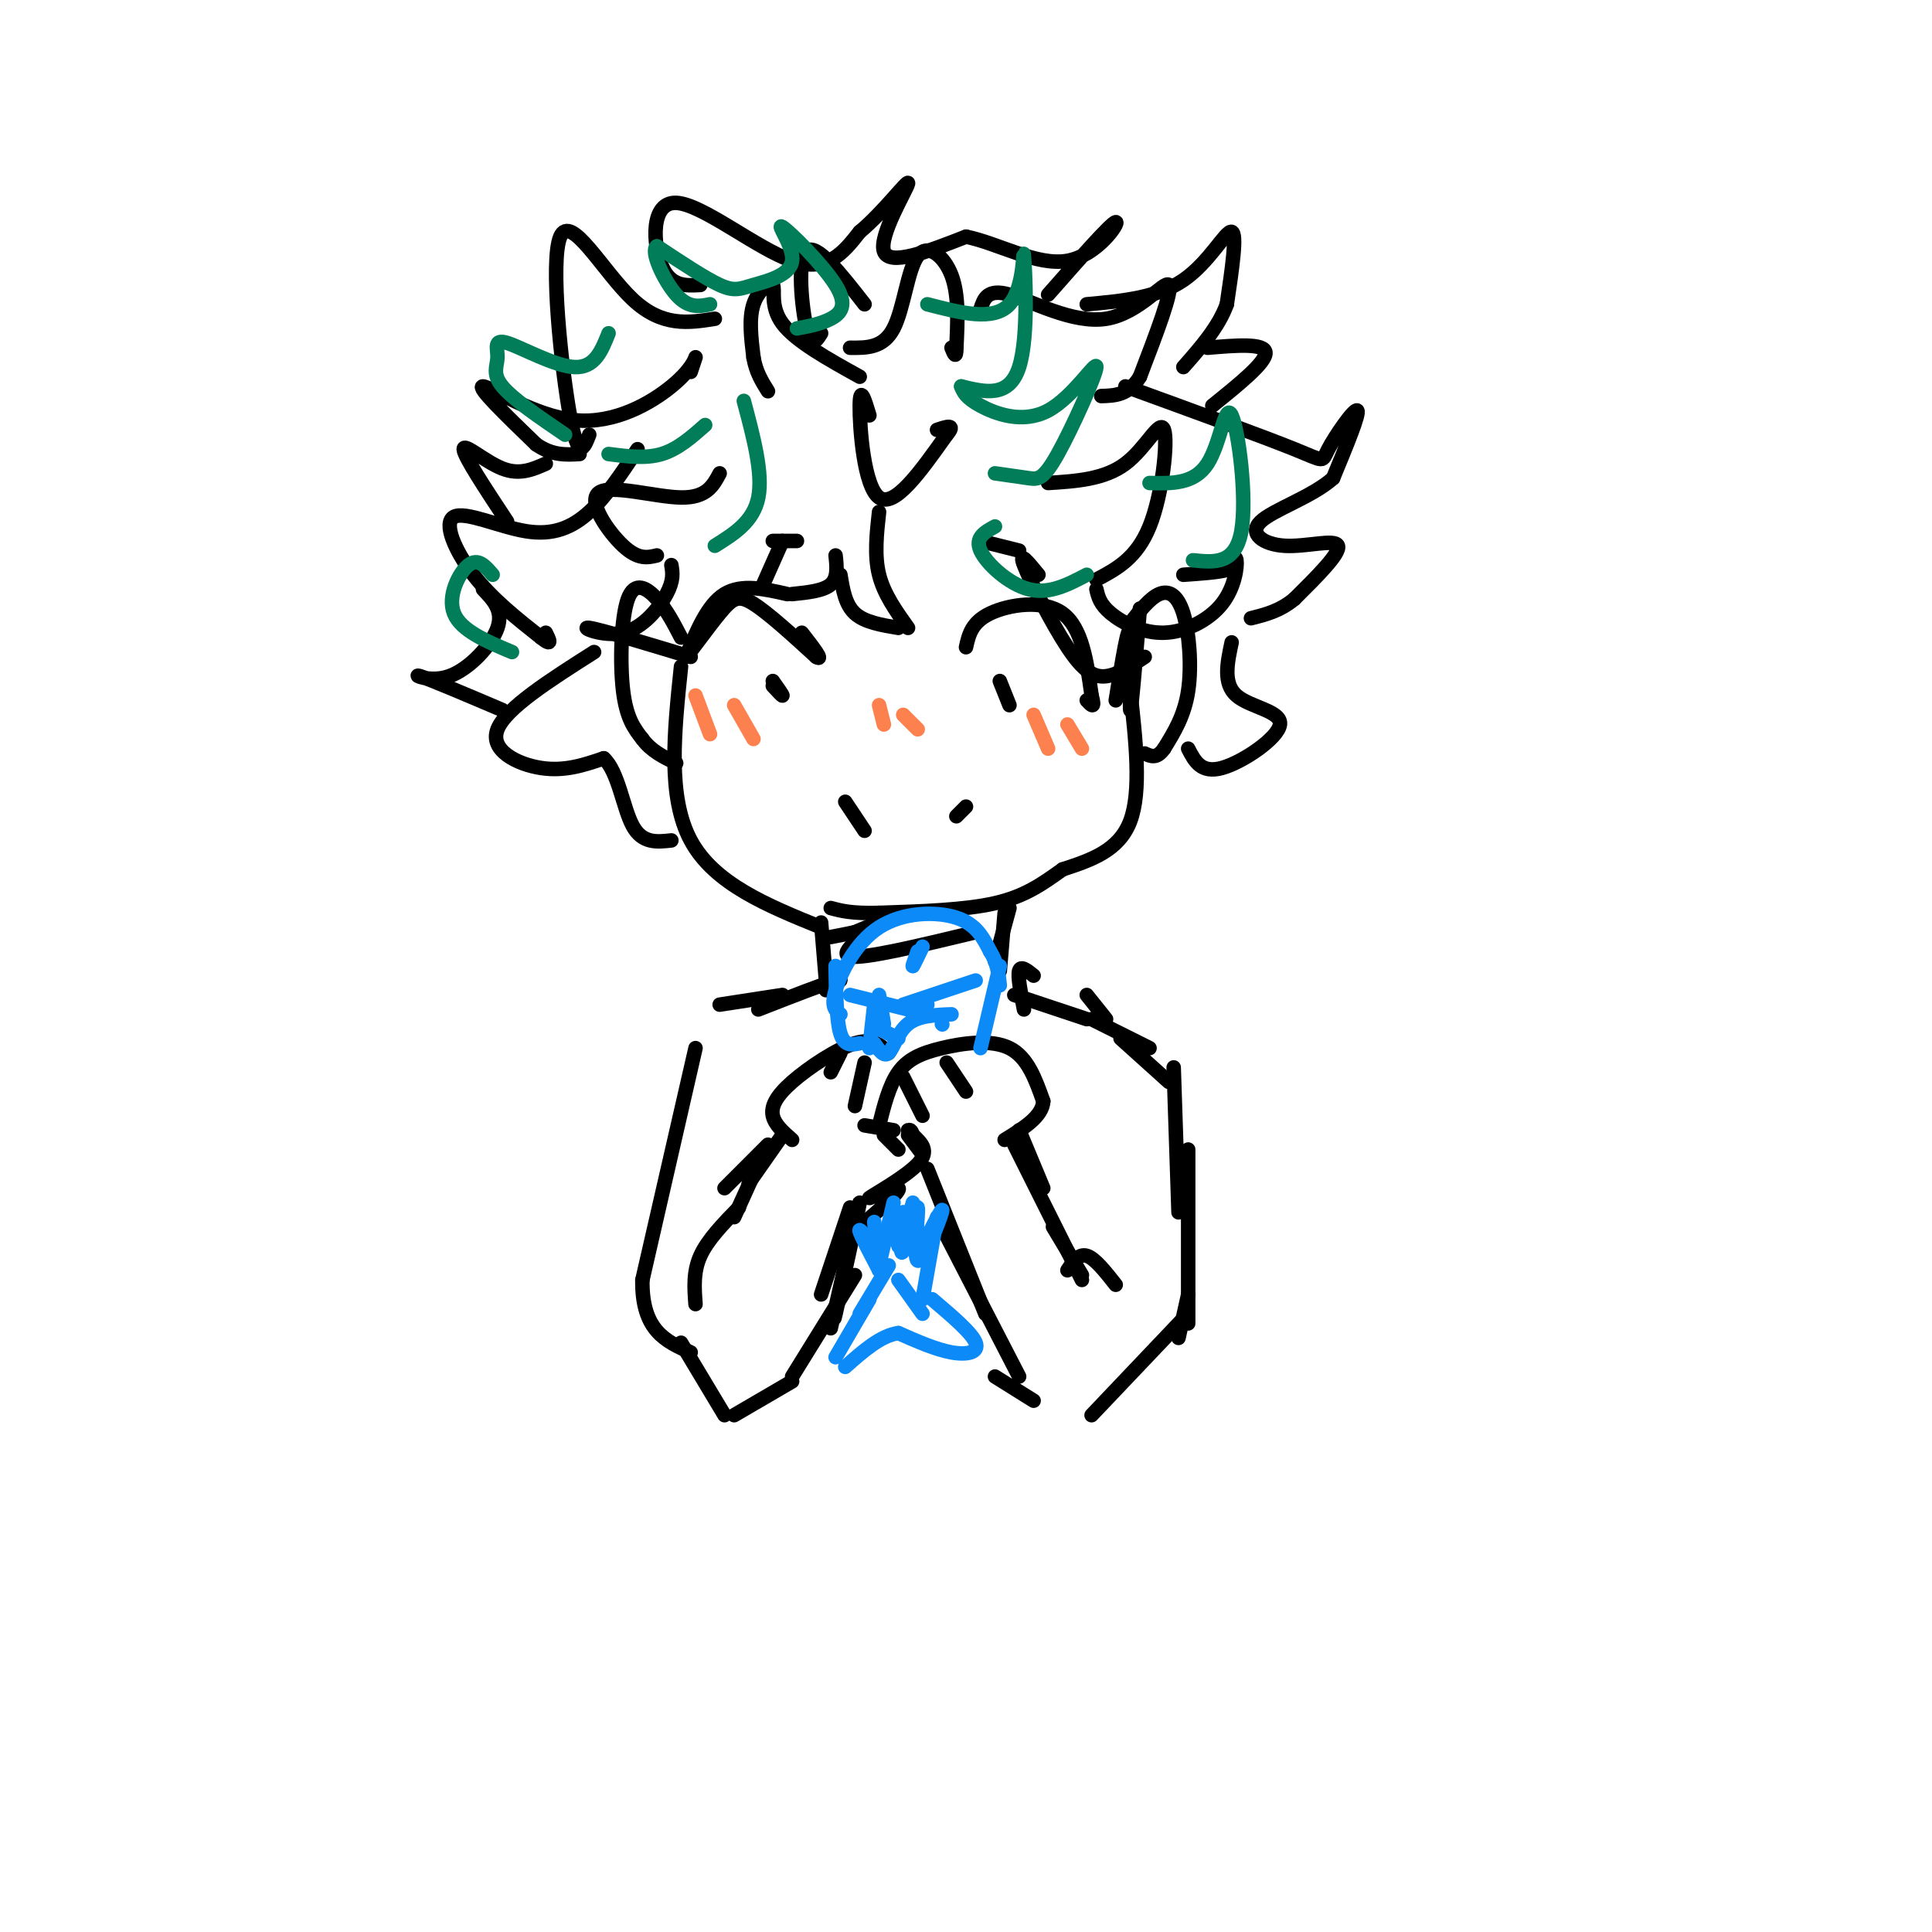 <svg viewBox='0 0 400 400' version='1.1' xmlns='http://www.w3.org/2000/svg' xmlns:xlink='http://www.w3.org/1999/xlink'><g fill='none' stroke='#000000' stroke-width='3' stroke-linecap='round' stroke-linejoin='round'><path d='M141,138c-1.417,13.500 -2.833,27.000 2,36c4.833,9.000 15.917,13.500 27,18'/><path d='M234,143c1.167,10.417 2.333,20.833 0,27c-2.333,6.167 -8.167,8.083 -14,10'/><path d='M220,180c-4.222,3.022 -7.778,5.578 -14,7c-6.222,1.422 -15.111,1.711 -24,2'/><path d='M182,189c-5.667,0.167 -7.833,-0.417 -10,-1'/><path d='M175,166c0.000,0.000 4.000,6.000 4,6'/><path d='M198,169c0.000,0.000 2.000,-2.000 2,-2'/><path d='M163,123c-4.750,-1.083 -9.500,-2.167 -13,0c-3.500,2.167 -5.750,7.583 -8,13'/><path d='M142,136c0.083,0.226 4.292,-5.708 7,-9c2.708,-3.292 3.917,-3.940 7,-2c3.083,1.940 8.042,6.470 13,11'/><path d='M169,136c1.667,1.000 -0.667,-2.000 -3,-5'/><path d='M160,142c1.000,1.083 2.000,2.167 2,2c0.000,-0.167 -1.000,-1.583 -2,-3'/><path d='M200,134c0.578,-2.578 1.156,-5.156 5,-7c3.844,-1.844 10.956,-2.956 15,0c4.044,2.956 5.022,9.978 6,17'/><path d='M226,144c0.833,3.000 -0.083,2.000 -1,1'/><path d='M207,141c1.000,2.500 2.000,5.000 2,5c0.000,0.000 -1.000,-2.500 -2,-5'/><path d='M203,112c0.000,0.000 8.000,2.000 8,2'/><path d='M165,112c0.000,0.000 -5.000,0.000 -5,0'/><path d='M141,132c-1.488,-2.875 -2.976,-5.750 -5,-8c-2.024,-2.250 -4.583,-3.875 -6,0c-1.417,3.875 -1.690,13.250 -1,19c0.690,5.750 2.345,7.875 4,10'/><path d='M133,153c1.833,2.500 4.417,3.750 7,5'/><path d='M234,129c2.030,-2.583 4.060,-5.167 6,-6c1.940,-0.833 3.792,0.083 5,4c1.208,3.917 1.774,10.833 1,16c-0.774,5.167 -2.887,8.583 -5,12'/><path d='M241,155c-1.500,2.167 -2.750,1.583 -4,1'/><path d='M236,126c-0.911,10.956 -1.822,21.911 -2,21c-0.178,-0.911 0.378,-13.689 0,-16c-0.378,-2.311 -1.689,5.844 -3,14'/><path d='M182,106c-0.500,4.500 -1.000,9.000 0,13c1.000,4.000 3.500,7.500 6,11'/><path d='M174,119c0.500,3.083 1.000,6.167 3,8c2.000,1.833 5.500,2.417 9,3'/><path d='M173,115c0.250,2.333 0.500,4.667 -1,6c-1.500,1.333 -4.750,1.667 -8,2'/><path d='M162,112c0.000,0.000 -4.000,9.000 -4,9'/><path d='M149,98c-1.351,2.542 -2.702,5.083 -8,5c-5.298,-0.083 -14.542,-2.792 -17,-1c-2.458,1.792 1.869,8.083 5,11c3.131,2.917 5.065,2.458 7,2'/><path d='M139,117c0.262,1.565 0.524,3.131 -1,6c-1.524,2.869 -4.833,7.042 -9,8c-4.167,0.958 -9.190,-1.298 -7,-1c2.190,0.298 11.595,3.149 21,6'/><path d='M178,78c-6.655,-3.690 -13.310,-7.381 -16,-11c-2.690,-3.619 -1.417,-7.167 -2,-8c-0.583,-0.833 -3.024,1.048 -4,4c-0.976,2.952 -0.488,6.976 0,11'/><path d='M156,74c0.500,3.000 1.750,5.000 3,7'/><path d='M176,72c3.440,0.036 6.881,0.071 9,-4c2.119,-4.071 2.917,-12.250 5,-15c2.083,-2.750 5.452,-0.071 7,4c1.548,4.071 1.274,9.536 1,15'/><path d='M198,72c0.000,2.500 -0.500,1.250 -1,0'/><path d='M170,69c-1.000,1.600 -2.000,3.200 -3,-1c-1.000,-4.200 -2.000,-14.200 0,-16c2.000,-1.800 7.000,4.600 12,11'/><path d='M203,64c0.696,-2.155 1.393,-4.310 6,-3c4.607,1.310 13.125,6.083 20,5c6.875,-1.083 12.107,-8.024 13,-7c0.893,1.024 -2.554,10.012 -6,19'/><path d='M236,78c-2.333,3.833 -5.167,3.917 -8,4'/><path d='M233,80c14.208,5.173 28.417,10.345 35,13c6.583,2.655 5.542,2.792 7,0c1.458,-2.792 5.417,-8.512 6,-8c0.583,0.512 -2.208,7.256 -5,14'/><path d='M276,99c-4.270,3.866 -12.443,6.531 -15,9c-2.557,2.469 0.504,4.742 5,5c4.496,0.258 10.427,-1.498 11,0c0.573,1.498 -4.214,6.249 -9,11'/><path d='M268,124c-3.000,2.500 -6.000,3.250 -9,4'/><path d='M255,133c-0.911,4.262 -1.821,8.524 1,11c2.821,2.476 9.375,3.167 9,6c-0.375,2.833 -7.679,7.810 -12,9c-4.321,1.190 -5.661,-1.405 -7,-4'/><path d='M217,100c5.833,-0.369 11.667,-0.738 16,-4c4.333,-3.262 7.167,-9.417 8,-7c0.833,2.417 -0.333,13.405 -3,20c-2.667,6.595 -6.833,8.798 -11,11'/><path d='M215,119c-2.095,-2.565 -4.190,-5.131 -3,-2c1.190,3.131 5.667,11.958 9,17c3.333,5.042 5.524,6.298 8,6c2.476,-0.298 5.238,-2.149 8,-4'/><path d='M227,122c0.359,1.553 0.718,3.107 3,5c2.282,1.893 6.488,4.126 11,4c4.512,-0.126 9.330,-2.611 12,-6c2.670,-3.389 3.191,-7.683 3,-9c-0.191,-1.317 -1.096,0.341 -2,2'/><path d='M254,118c-1.833,0.500 -5.417,0.750 -9,1'/><path d='M143,77c0.552,-1.660 1.104,-3.321 1,-3c-0.104,0.321 -0.863,2.622 -5,6c-4.137,3.378 -11.652,7.833 -20,7c-8.348,-0.833 -17.528,-6.952 -19,-7c-1.472,-0.048 4.764,5.976 11,12'/><path d='M111,92c3.333,2.333 6.167,2.167 9,2'/><path d='M123,135c-9.156,5.822 -18.311,11.644 -20,16c-1.689,4.356 4.089,7.244 9,8c4.911,0.756 8.956,-0.622 13,-2'/><path d='M125,157c3.000,2.667 4.000,10.333 6,14c2.000,3.667 5.000,3.333 8,3'/><path d='M132,93c-3.219,4.876 -6.437,9.751 -10,13c-3.563,3.249 -7.470,4.871 -13,4c-5.530,-0.871 -12.681,-4.234 -15,-3c-2.319,1.234 0.195,7.067 4,12c3.805,4.933 8.903,8.967 14,13'/><path d='M112,132c2.500,2.000 1.750,0.500 1,-1'/><path d='M105,108c-4.489,-6.800 -8.978,-13.600 -9,-15c-0.022,-1.400 4.422,2.600 8,4c3.578,1.400 6.289,0.200 9,-1'/><path d='M100,122c2.119,2.208 4.238,4.417 3,8c-1.238,3.583 -5.833,8.542 -10,10c-4.167,1.458 -7.905,-0.583 -6,0c1.905,0.583 9.452,3.792 17,7'/><path d='M122,90c-1.119,2.857 -2.238,5.714 -4,-4c-1.762,-9.714 -4.167,-32.000 -2,-37c2.167,-5.000 8.905,7.286 15,13c6.095,5.714 11.548,4.857 17,4'/><path d='M145,59c-3.089,0.173 -6.179,0.345 -8,-4c-1.821,-4.345 -2.375,-13.208 3,-13c5.375,0.208 16.679,9.488 24,12c7.321,2.512 10.661,-1.744 14,-6'/><path d='M178,48c4.929,-4.060 10.250,-11.208 10,-10c-0.250,1.208 -6.071,10.774 -5,14c1.071,3.226 9.036,0.113 17,-3'/><path d='M200,49c6.619,1.321 14.667,6.125 21,5c6.333,-1.125 10.952,-8.179 10,-8c-0.952,0.179 -7.476,7.589 -14,15'/><path d='M225,63c7.311,-0.667 14.622,-1.333 20,-5c5.378,-3.667 8.822,-10.333 10,-10c1.178,0.333 0.089,7.667 -1,15'/><path d='M254,63c-1.667,4.667 -5.333,8.833 -9,13'/><path d='M250,72c5.917,-0.500 11.833,-1.000 12,1c0.167,2.000 -5.417,6.500 -11,11'/><path d='M180,86c-0.978,-3.244 -1.956,-6.489 -2,-2c-0.044,4.489 0.844,16.711 4,19c3.156,2.289 8.578,-5.356 14,-13'/><path d='M196,90c2.000,-2.333 0.000,-1.667 -2,-1'/><path d='M170,191c0.000,0.000 1.000,12.000 1,12'/><path d='M209,188c0.000,0.000 -3.000,11.000 -3,11'/><path d='M208,189c0.000,0.000 -1.000,12.000 -1,12'/><path d='M202,193c-11.622,2.800 -23.244,5.600 -26,5c-2.756,-0.600 3.356,-4.600 5,-6c1.644,-1.400 -1.178,-0.200 -4,1'/><path d='M177,193c-1.500,0.333 -3.250,0.667 -5,1'/><path d='M214,202c-1.333,-1.083 -2.667,-2.167 -3,-1c-0.333,1.167 0.333,4.583 1,8'/><path d='M210,206c0.000,0.000 15.000,5.000 15,5'/><path d='M225,206c0.000,0.000 4.000,5.000 4,5'/><path d='M171,205c2.167,-1.333 4.333,-2.667 2,-2c-2.333,0.667 -9.167,3.333 -16,6'/><path d='M162,206c0.000,0.000 -13.000,2.000 -13,2'/><path d='M226,211c0.000,0.000 12.000,6.000 12,6'/><path d='M232,215c0.000,0.000 10.000,9.000 10,9'/><path d='M192,242c0.000,0.000 12.000,30.000 12,30'/><path d='M195,254c0.000,0.000 16.000,31.000 16,31'/><path d='M191,239c0.000,0.000 -3.000,-4.000 -3,-4'/><path d='M186,238c0.000,0.000 -3.000,-3.000 -3,-3'/><path d='M182,233c1.048,-4.149 2.095,-8.298 4,-11c1.905,-2.702 4.667,-3.958 9,-5c4.333,-1.042 10.238,-1.869 14,0c3.762,1.869 5.381,6.435 7,11'/><path d='M216,228c-0.167,3.167 -4.083,5.583 -8,8'/><path d='M187,223c0.000,0.000 4.000,8.000 4,8'/><path d='M196,220c0.000,0.000 4.000,6.000 4,6'/><path d='M185,234c0.000,0.000 -6.000,-1.000 -6,-1'/><path d='M211,234c0.000,0.000 5.000,12.000 5,12'/><path d='M210,237c0.000,0.000 14.000,28.000 14,28'/><path d='M218,254c0.000,0.000 6.000,10.000 6,10'/><path d='M243,221c0.000,0.000 1.000,30.000 1,30'/><path d='M246,238c0.000,0.000 0.000,36.000 0,36'/><path d='M246,268c0.000,0.000 -2.000,9.000 -2,9'/><path d='M245,273c0.000,0.000 -19.000,20.000 -19,20'/><path d='M206,285c0.000,0.000 8.000,5.000 8,5'/><path d='M221,263c1.167,-1.750 2.333,-3.500 4,-3c1.667,0.500 3.833,3.250 6,6'/><path d='M144,217c0.000,0.000 -11.000,48.000 -11,48'/><path d='M133,265c-0.167,10.500 4.917,12.750 10,15'/><path d='M141,278c0.000,0.000 9.000,15.000 9,15'/><path d='M152,293c0.000,0.000 12.000,-7.000 12,-7'/><path d='M164,285c0.000,0.000 13.000,-21.000 13,-21'/><path d='M157,241c0.000,0.000 -5.000,11.000 -5,11'/><path d='M153,250c-3.250,3.333 -6.500,6.667 -8,10c-1.500,3.333 -1.250,6.667 -1,10'/><path d='M150,246c0.000,0.000 9.000,-9.000 9,-9'/><path d='M155,245c0.000,0.000 7.000,-10.000 7,-10'/><path d='M170,268c0.000,0.000 6.000,-18.000 6,-18'/><path d='M176,257c-1.956,9.467 -3.911,18.933 -3,15c0.911,-3.933 4.689,-21.267 5,-23c0.311,-1.733 -2.844,12.133 -6,26'/><path d='M164,236c-1.798,-1.571 -3.595,-3.143 -4,-5c-0.405,-1.857 0.583,-4.000 4,-7c3.417,-3.000 9.262,-6.857 13,-8c3.738,-1.143 5.369,0.429 7,2'/><path d='M178,254c4.363,-3.780 8.726,-7.560 8,-8c-0.726,-0.440 -6.542,2.458 -6,2c0.542,-0.458 7.440,-4.274 10,-7c2.560,-2.726 0.780,-4.363 -1,-6'/><path d='M189,235c-0.333,-1.167 -0.667,-1.083 -1,-1'/><path d='M174,218c0.000,0.000 -2.000,4.000 -2,4'/><path d='M179,220c0.000,0.000 -2.000,9.000 -2,9'/></g>
<g fill='none' stroke='#0B8AF8' stroke-width='3' stroke-linecap='round' stroke-linejoin='round'><path d='M185,249c0.000,0.000 -3.000,13.000 -3,13'/><path d='M184,262c0.000,0.000 -6.000,10.000 -6,10'/><path d='M180,269c0.000,0.000 -7.000,12.000 -7,12'/><path d='M186,265c0.000,0.000 5.000,7.000 5,7'/><path d='M193,269c4.111,3.489 8.222,6.978 9,9c0.778,2.022 -1.778,2.578 -5,2c-3.222,-0.578 -7.111,-2.289 -11,-4'/><path d='M186,276c-3.667,0.500 -7.333,3.750 -11,7'/><path d='M191,269c0.000,0.000 3.000,-17.000 3,-17'/><path d='M180,217c0.000,0.000 1.000,-9.000 1,-9'/><path d='M178,216c-1.583,0.333 -3.167,0.667 -4,-2c-0.833,-2.667 -0.917,-8.333 -1,-14'/><path d='M174,210c-1.006,-0.744 -2.012,-1.488 -1,-5c1.012,-3.512 4.042,-9.792 9,-13c4.958,-3.208 11.845,-3.345 16,-2c4.155,1.345 5.577,4.173 7,7'/><path d='M205,197c1.500,2.333 1.750,4.667 2,7'/><path d='M207,200c0.000,0.000 -4.000,17.000 -4,17'/><path d='M191,196c-0.917,1.917 -1.833,3.833 -2,4c-0.167,0.167 0.417,-1.417 1,-3'/><path d='M190,197c0.000,0.000 -0.500,1.500 -1,3'/><path d='M176,206c0.000,0.000 12.000,3.000 12,3'/><path d='M187,208c0.000,0.000 15.000,-5.000 15,-5'/><path d='M181,216c1.022,1.467 2.044,2.933 3,2c0.956,-0.933 1.844,-4.267 4,-6c2.156,-1.733 5.578,-1.867 9,-2'/><path d='M181,253c0.000,0.000 1.000,10.000 1,10'/><path d='M180,257c-1.167,-1.500 -2.333,-3.000 -2,-2c0.333,1.000 2.167,4.500 4,8'/><path d='M191,258c2.281,-4.509 4.561,-9.018 4,-7c-0.561,2.018 -3.965,10.561 -5,10c-1.035,-0.561 0.298,-10.228 0,-11c-0.298,-0.772 -2.228,7.351 -3,9c-0.772,1.649 -0.386,-3.175 0,-8'/><path d='M187,251c-0.356,0.711 -1.244,6.489 -1,7c0.244,0.511 1.622,-4.244 3,-9'/><path d='M182,206c0.000,0.000 1.000,6.000 1,6'/><path d='M182,213c0.000,0.000 4.000,2.000 4,2'/><path d='M189,210c0.000,0.000 3.000,-2.000 3,-2'/><path d='M195,212c0.000,0.000 0.100,0.100 0.1,0.1'/></g>
<g fill='none' stroke='#027D59' stroke-width='3' stroke-linecap='round' stroke-linejoin='round'><path d='M154,83c2.000,7.500 4.000,15.000 3,20c-1.000,5.000 -5.000,7.500 -9,10'/><path d='M146,88c-2.833,2.500 -5.667,5.000 -9,6c-3.333,1.000 -7.167,0.500 -11,0'/><path d='M199,80c0.464,1.169 0.927,2.338 4,4c3.073,1.662 8.754,3.815 14,1c5.246,-2.815 10.056,-10.600 10,-9c-0.056,1.600 -4.976,12.585 -8,18c-3.024,5.415 -4.150,5.262 -6,5c-1.850,-0.262 -4.425,-0.631 -7,-1'/><path d='M206,109c-2.111,1.156 -4.222,2.311 -3,5c1.222,2.689 5.778,6.911 10,8c4.222,1.089 8.111,-0.956 12,-3'/><path d='M238,100c4.625,0.119 9.250,0.238 12,-4c2.750,-4.238 3.625,-12.833 5,-10c1.375,2.833 3.250,17.095 2,24c-1.250,6.905 -5.625,6.452 -10,6'/><path d='M192,63c6.887,1.792 13.774,3.583 17,0c3.226,-3.583 2.792,-12.542 3,-10c0.208,2.542 1.060,16.583 -1,23c-2.060,6.417 -7.030,5.208 -12,4'/><path d='M165,68c2.480,-0.464 4.961,-0.927 7,-2c2.039,-1.073 3.637,-2.754 1,-7c-2.637,-4.246 -9.511,-11.055 -11,-12c-1.489,-0.945 2.405,3.973 2,7c-0.405,3.027 -5.109,4.161 -8,5c-2.891,0.839 -3.969,1.383 -7,0c-3.031,-1.383 -8.016,-4.691 -13,-8'/><path d='M136,51c-1.444,0.889 1.444,7.111 4,10c2.556,2.889 4.778,2.444 7,2'/><path d='M126,69c-1.421,3.584 -2.842,7.167 -7,7c-4.158,-0.167 -11.053,-4.086 -14,-5c-2.947,-0.914 -1.947,1.177 -2,3c-0.053,1.823 -1.158,3.378 1,6c2.158,2.622 7.579,6.311 13,10'/><path d='M102,119c-1.511,-1.778 -3.022,-3.556 -5,-2c-1.978,1.556 -4.422,6.444 -3,10c1.422,3.556 6.711,5.778 12,8'/></g>
<g fill='none' stroke='#FC814E' stroke-width='3' stroke-linecap='round' stroke-linejoin='round'><path d='M214,148c0.000,0.000 3.000,7.000 3,7'/><path d='M221,150c0.000,0.000 3.000,5.000 3,5'/><path d='M144,144c0.000,0.000 3.000,8.000 3,8'/><path d='M152,146c0.000,0.000 4.000,7.000 4,7'/><path d='M182,146c0.000,0.000 1.000,4.000 1,4'/><path d='M187,148c0.000,0.000 3.000,3.000 3,3'/></g>
</svg>